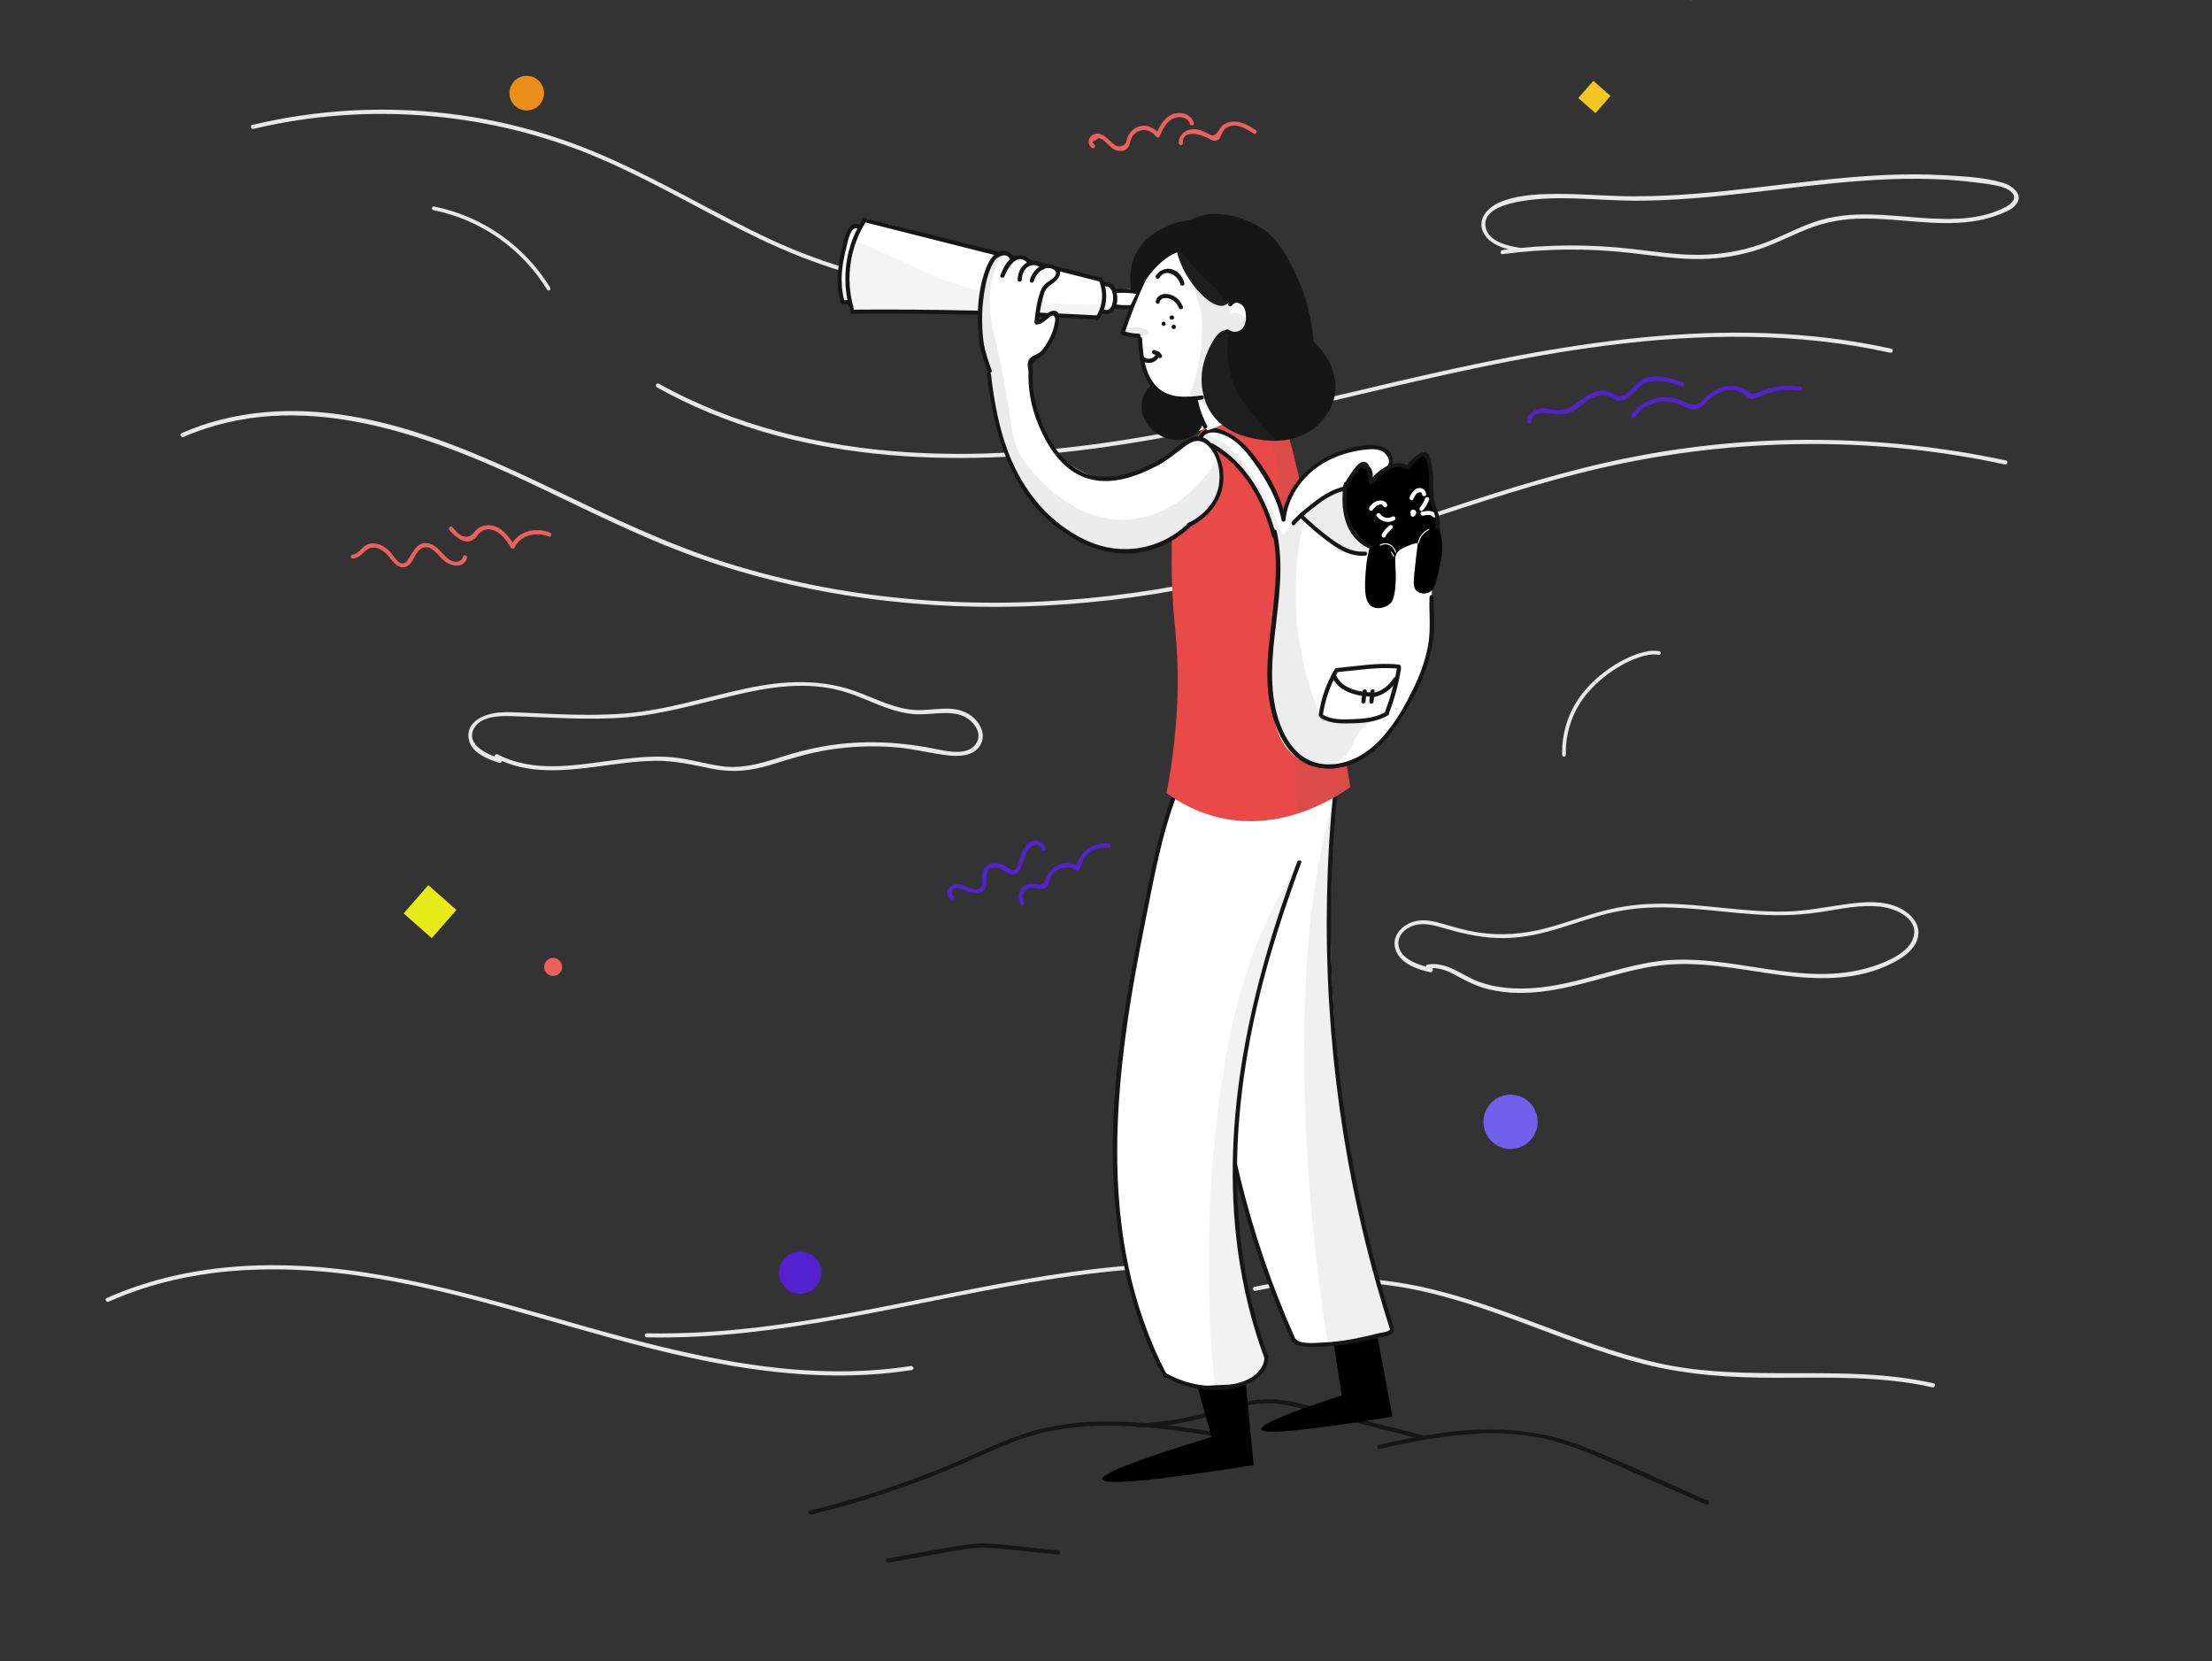 <svg width="582" height="437" viewBox="0 0 582 437" fill="none" xmlns="http://www.w3.org/2000/svg">
<rect x="0" y="0" width="582" height="437" fill="#333333" stroke="none"/>
<g id="not-found" clip-path="url(#clip0)">
<g id="background">
<g id="Group">
<g id="Group_2">
<path id="Vector" d="M28.628 342.426C53.909 331.137 82.609 332.593 109.126 338.202C137.171 344.138 164.162 354.48 192.461 359.287C208.139 361.945 224.144 362.892 239.931 360.416C240.622 360.307 240.331 359.25 239.64 359.36C210.321 363.912 181.003 356.628 152.958 348.69C126.113 341.079 98.941 332.63 70.714 332.848C56.091 332.958 41.505 335.507 28.083 341.479C27.428 341.77 27.974 342.717 28.628 342.426Z" fill="#E8E8E8"/>
</g>
</g>
<g id="Group_3">
<g id="Group_4">
<path id="Vector_2" d="M170.199 351.821C204.465 352.513 237.639 343.009 271.14 337.364C280.925 335.725 290.782 334.414 300.713 333.759C301.404 333.722 301.404 332.63 300.713 332.666C266.411 334.924 233.346 345.194 199.299 349.199C189.66 350.328 179.948 350.947 170.236 350.765C169.472 350.729 169.472 351.821 170.199 351.821Z" fill="#E8E8E8"/>
</g>
</g>
<g id="Group_5">
<g id="Group_6">
<path id="Vector_3" d="M330.358 339.585C342.544 336.963 355.166 336.526 367.497 338.42C378.846 340.168 389.722 343.919 400.453 347.925C411.038 351.858 421.55 356.046 432.536 358.85C443.885 361.727 455.415 362.455 467.128 362.455C480.951 362.455 494.882 361.909 508.45 364.968C509.141 365.114 509.432 364.057 508.741 363.912C484.77 358.522 459.926 363.985 435.955 358.522C413.584 353.424 393.141 341.953 370.516 337.837C357.13 335.398 343.38 335.689 330.104 338.529C329.376 338.675 329.667 339.731 330.358 339.585Z" fill="#E8E8E8"/>
</g>
</g>
<g id="Group_7">
<g id="Group_8">
<path id="Vector_4" d="M131.679 199.563C128.551 198.616 122.403 196.031 124.695 191.661C126.332 188.529 131.206 188.274 134.225 188.383C144.41 188.675 154.595 189.549 164.78 188.711C174.347 187.91 183.477 185.179 192.789 182.994C202.247 180.736 212.25 179.097 221.78 181.865C225.963 183.067 229.855 185.069 233.966 186.453C235.93 187.109 237.967 187.619 240.04 187.837C242.514 188.092 244.987 187.728 247.424 187.619C249.934 187.509 252.517 187.582 254.663 189.075C256.627 190.423 258.264 192.972 256.991 195.339C255.172 198.762 249.861 197.815 246.806 197.16C237.749 195.266 228.618 194.683 219.416 195.922C214.541 196.577 209.776 197.779 205.12 199.272C200.1 200.874 195.226 202.295 189.879 201.566C184.896 200.874 180.131 199.272 175.074 199.09C170.018 198.871 164.999 199.527 160.015 200.182C150.339 201.493 140.009 203.169 130.952 198.471C130.333 198.143 129.788 199.09 130.406 199.418C138.881 203.824 148.448 202.804 157.614 201.603C162.416 200.947 167.254 200.255 172.128 200.146C177.475 200.037 182.459 201.275 187.66 202.295C192.971 203.314 197.772 202.768 202.938 201.166C208.067 199.563 213.123 197.997 218.433 197.196C223.926 196.359 229.491 196.14 235.02 196.541C239.931 196.868 244.623 198.179 249.461 198.726C252.335 199.053 256.009 198.944 257.791 196.249C259.828 193.154 257.646 189.549 254.845 187.837C250.589 185.252 245.315 187.072 240.695 186.781C235.602 186.453 230.91 184.086 226.218 182.265C216.469 178.478 206.502 178.951 196.427 181.1C185.769 183.358 175.402 186.817 164.489 187.691C158.196 188.201 151.831 188.092 145.538 187.837C142.264 187.691 138.954 187.546 135.68 187.4C133.643 187.327 131.643 187.291 129.642 187.691C126.55 188.311 123.022 190.131 123.24 193.809C123.495 197.852 128.151 199.709 131.424 200.692C132.043 200.838 132.334 199.782 131.679 199.563Z" fill="#E8E8E8"/>
</g>
</g>
<g id="Group_9">
<g id="Group_10">
<path id="Vector_5" d="M400.127 65.222C396.998 64.785 391.87 63.656 390.96 60.087C389.651 55.135 396.707 53.569 400.127 52.95C410.13 51.238 420.388 52.804 430.463 52.804C450.433 52.768 470.112 48.98 489.973 47.56C499.903 46.832 509.906 46.723 519.8 47.997C522.056 48.288 524.42 48.507 526.602 49.163C527.512 49.417 528.53 49.854 529.222 50.51C530.895 52.149 529.258 53.642 527.73 54.443C523.802 56.519 519.327 57.356 514.926 57.538C506.123 57.939 497.357 56.118 488.554 56.446C484.444 56.592 480.406 57.283 476.514 58.704C471.967 60.379 467.748 62.746 463.165 64.312C457.854 66.133 452.252 67.043 446.614 67.043C440.903 67.043 435.265 66.169 429.627 65.514C418.205 64.203 406.747 64.239 395.362 65.769C394.67 65.878 394.67 66.97 395.362 66.861C406.492 65.368 417.769 65.259 428.936 66.533C434.465 67.152 439.994 68.026 445.595 68.136C450.761 68.245 455.962 67.589 460.946 66.169C466.038 64.712 470.694 62.2 475.605 60.233C480.37 58.34 485.281 57.502 490.373 57.502C499.758 57.429 509.179 59.541 518.564 58.303C520.855 58.012 523.074 57.502 525.257 56.701C526.93 56.082 529.185 55.317 530.385 53.897C532.641 51.165 529.367 48.762 526.93 48.07C522.128 46.65 516.709 46.395 511.725 46.103C506.305 45.776 500.885 45.812 495.466 46.067C473.531 47.123 451.852 51.712 429.845 51.639C423.589 51.639 417.332 51.056 411.076 51.02C405.765 50.983 399.69 51.093 394.707 53.168C391.579 54.479 388.523 57.538 390.269 61.144C391.906 64.53 396.526 65.696 399.872 66.169C400.527 66.388 400.818 65.332 400.127 65.222Z" fill="#E8E8E8"/>
</g>
</g>
<g id="Group_11">
<g id="Group_12">
<path id="Vector_6" d="M48.343 114.931C78.68 101.748 111.927 114.057 139.899 127.276C154.158 134.013 168.199 141.224 183.076 146.541C197.662 151.748 212.831 155.353 228.217 157.429C259.1 161.617 290.71 159.76 321.083 152.95C352.911 145.812 383.066 132.848 414.639 124.727C447.486 116.278 481.824 114.458 515.325 119.884C519.399 120.539 523.437 121.304 527.475 122.178C528.166 122.324 528.457 121.267 527.766 121.122C495.246 114.203 461.454 113.875 428.862 120.357C396.27 126.839 365.606 140.095 333.632 148.726C302.604 157.101 270.194 160.488 238.148 157.466C222.216 155.973 206.429 152.877 191.151 148.07C175.365 143.117 160.56 135.907 145.683 128.769C118.801 115.841 88.465 102.731 58.055 110.415C54.527 111.289 51.144 112.491 47.797 113.948C47.179 114.275 47.725 115.222 48.343 114.931Z" fill="#E8E8E8"/>
</g>
</g>
<g id="Group_13">
<g id="Group_14">
<path id="Vector_7" d="M172.819 101.894C208.358 121.741 250.662 123.234 290.092 117.699C334.724 111.435 377.72 96.686 422.424 90.932C447.305 87.728 472.695 87.327 497.321 92.79C498.012 92.935 498.303 91.879 497.612 91.734C454.071 82.12 409.402 90.605 366.771 100.546C324.758 110.343 282.272 121.777 238.731 118.973C215.996 117.517 193.371 112.091 173.365 100.947C172.783 100.583 172.237 101.53 172.819 101.894Z" fill="#E8E8E8"/>
</g>
</g>
<g id="Group_15">
<g id="Group_16">
<path id="Vector_8" d="M66.712 33.904C97.267 26.621 129.859 29.497 158.668 42.061C172.817 48.216 186.094 56.227 199.99 62.892C213.994 69.592 228.617 74.217 244.04 76.293C261.682 78.66 279.542 78.259 297.22 77.094C297.911 77.058 297.911 75.965 297.22 76.002C281.251 77.058 265.137 77.495 249.205 75.82C233.054 74.108 217.631 69.884 202.9 63.074C188.895 56.555 175.655 48.543 161.578 42.207C147.755 35.87 133.096 31.683 118 29.898C100.795 27.822 83.262 28.842 66.421 32.848C65.729 32.993 66.02 34.05 66.712 33.904Z" fill="#E8E8E8"/>
</g>
</g>
<g id="Group_17">
<g id="Group_18">
<path id="Vector_9" d="M376.628 254.625C373.427 253.97 368.189 252.331 367.934 248.362C367.788 245.922 369.825 244.137 371.972 243.482C374.554 242.644 377.282 243.409 379.792 244.137C384.375 245.485 388.995 246.577 393.797 246.759C398.271 246.941 402.708 246.286 407.037 245.121C411.693 243.882 416.24 242.207 420.86 240.896C425.734 239.512 430.717 238.784 435.81 238.711C445.522 238.566 455.125 240.314 464.801 240.714C469.638 240.896 474.404 240.641 479.169 239.913C484.334 239.112 489.608 237.91 494.883 238.529C498.666 238.966 504.74 241.515 503.504 246.395C502.412 250.656 496.374 253.059 492.664 254.261C474.04 260.306 454.834 250.255 435.955 252.914C425.079 254.443 414.821 259.032 403.836 259.906C398.816 260.306 393.651 259.979 388.886 258.194C384.521 256.519 380.592 252.877 375.609 253.751C374.918 253.861 375.209 254.917 375.9 254.807C378.883 254.298 381.502 255.718 384.012 257.102C386.049 258.194 388.086 259.214 390.305 259.869C394.851 261.253 399.726 261.435 404.454 260.998C414.858 260.015 424.643 255.9 434.937 254.225C446.286 252.404 457.453 255.026 468.656 256.519C477.786 257.721 487.571 258.012 496.156 254.188C499.43 252.732 503.795 250.401 504.631 246.541C505.395 243.081 502.74 240.314 499.866 238.893C495.61 236.818 490.481 237.218 485.971 237.837C480.478 238.566 475.131 239.731 469.566 239.804C458.726 239.986 448.032 237.764 437.228 237.728C432.063 237.728 426.934 238.311 421.914 239.622C416.931 240.933 412.093 242.754 407.146 244.101C401.035 245.74 394.888 246.25 388.631 245.266C385.503 244.756 382.557 243.882 379.538 243.008C377.282 242.353 374.845 241.807 372.481 242.317C368.952 243.081 365.751 246.432 367.316 250.183C368.734 253.606 373.063 255.099 376.409 255.791C376.991 255.827 377.282 254.771 376.628 254.625Z" fill="#E8E8E8"/>
</g>
</g>
<g id="Group_19">
<g id="Group_20">
<path id="Vector_10" d="M213.413 398.435C227.017 395.157 240.33 390.678 253.171 385.106C259.827 382.193 266.338 378.879 273.431 377.131C280.234 375.419 287.29 374.91 294.311 375.092C302.422 375.274 310.461 376.366 318.464 377.641C319.155 377.75 319.446 376.694 318.755 376.585C305.114 374.436 291.073 372.688 277.36 375.165C270.303 376.439 263.828 379.134 257.354 382.084C250.552 385.179 243.677 387.983 236.62 390.459C228.908 393.154 221.088 395.485 213.122 397.379C212.431 397.524 212.722 398.58 213.413 398.435Z" fill="#161616"/>
</g>
</g>
<g id="Group_21">
<g id="Group_22">
<path id="Vector_11" d="M299.367 375.492C305.478 375.347 311.517 374.473 317.409 372.761C323.411 371.049 329.34 368.646 335.706 369.265C338.943 369.556 342.108 370.467 345.236 371.268C348.51 372.106 351.747 372.943 355.021 373.781C361.314 375.383 367.571 376.985 373.863 378.588C374.555 378.77 374.846 377.714 374.154 377.532C367.643 375.856 361.132 374.218 354.621 372.543C348.656 371.013 342.545 368.974 336.434 368.245C330.432 367.553 324.757 369.411 319.083 371.159C312.644 373.125 306.097 374.254 299.404 374.436C298.676 374.4 298.676 375.492 299.367 375.492Z" fill="#161616"/>
</g>
</g>
<g id="Group_23">
<g id="Group_24">
<path id="Vector_12" d="M363.059 381.137C377.355 377.969 392.378 375.237 406.891 378.588C414.094 380.263 420.859 383.468 427.589 386.417C434.646 389.549 441.739 392.645 448.795 395.776C449.45 396.068 449.996 395.121 449.341 394.829C438.283 389.95 427.334 384.669 416.058 380.336C405.145 376.148 393.796 375.31 382.229 376.621C375.682 377.386 369.17 378.661 362.732 380.117C362.077 380.226 362.368 381.283 363.059 381.137Z" fill="#161616"/>
</g>
</g>
<g id="Group_25">
<g id="Group_26">
<path id="Vector_13" d="M233.819 411.071C237.566 410.416 241.349 409.76 245.095 409.105C248.842 408.449 252.625 407.612 256.408 407.211C259.9 406.847 263.465 407.466 266.92 407.794C270.74 408.194 274.595 408.559 278.415 408.959C279.106 409.032 279.106 407.939 278.415 407.867C274.595 407.466 270.74 407.102 266.92 406.701C263.21 406.337 259.463 405.718 255.717 406.192C248.296 407.102 240.912 408.741 233.528 410.015C232.837 410.161 233.128 411.217 233.819 411.071Z" fill="#161616"/>
</g>
</g>
</g>
<g id="details">
<path id="Vector_14" d="M145.536 256.738C146.842 256.738 147.901 255.678 147.901 254.37C147.901 253.063 146.842 252.003 145.536 252.003C144.23 252.003 143.172 253.063 143.172 254.37C143.172 255.678 144.23 256.738 145.536 256.738Z" fill="#EC615B"/>
<path id="Vector_15" d="M397.434 302.258C401.372 302.258 404.564 299.063 404.564 295.121C404.564 291.179 401.372 287.983 397.434 287.983C393.497 287.983 390.305 291.179 390.305 295.121C390.305 299.063 393.497 302.258 397.434 302.258Z" fill="#725feb"/>
<path id="Vector_16" d="M138.59 29.061C141.101 29.061 143.137 27.023 143.137 24.508C143.137 21.994 141.101 19.956 138.59 19.956C136.079 19.956 134.043 21.994 134.043 24.508C134.043 27.023 136.079 29.061 138.59 29.061Z" fill="#EB8E19"/>
<path id="Vector_17" d="M210.538 340.35C213.612 340.35 216.103 337.856 216.103 334.778C216.103 331.701 213.612 329.207 210.538 329.207C207.464 329.207 204.973 331.701 204.973 334.778C204.973 337.856 207.464 340.35 210.538 340.35Z" fill="#5222D0"/>
<g id="Group_27">
<g id="Group_28">
<path id="Vector_18" d="M250.696 235.543C249.932 235.215 250.805 233.868 251.205 233.686C251.678 233.467 252.624 233.759 253.133 233.904C253.934 234.159 254.625 234.596 255.425 234.815C256.298 235.07 257.353 235.142 258.189 234.742C261.099 233.249 257.644 228.223 261.9 228.223C264.228 228.223 266.192 231.683 268.12 229.097C268.811 228.187 269.102 227.022 269.466 225.929C269.757 224.982 270.011 223.999 270.666 223.234C271.43 222.36 273.758 221.486 274.013 223.38C274.085 224.072 275.213 224.072 275.104 223.38C274.922 222.069 273.976 221.195 272.63 221.122C271.03 221.013 269.866 222.214 269.211 223.526C268.738 224.436 268.52 225.456 268.193 226.439C267.974 227.131 267.683 228.333 267.065 228.77C266.41 229.207 265.901 228.733 265.355 228.405C263.937 227.459 262.227 226.73 260.517 227.349C258.953 227.932 258.335 229.279 258.408 230.882C258.408 231.355 258.553 231.938 258.517 232.411C258.262 234.086 257.135 234.159 255.971 233.904C254.807 233.649 253.824 232.921 252.624 232.703C251.351 232.448 250.078 232.775 249.496 234.05C249.023 235.143 249.314 236.235 250.405 236.672C251.06 236.854 251.351 235.798 250.696 235.543Z" fill="#5222D0"/>
</g>
</g>
<g id="Group_29">
<g id="Group_30">
<path id="Vector_19" d="M269.466 237.291C268.92 236.453 268.92 235.397 269.502 234.56C270.339 233.358 271.503 233.54 272.776 233.722C273.722 233.868 274.886 234.05 275.577 233.212C276.05 232.666 275.977 232.011 276.159 231.392C276.414 230.481 276.996 229.68 277.759 229.134C279.36 227.968 281.615 227.786 283.216 229.024C283.616 229.316 284.089 229.134 284.161 228.624C284.598 225.091 288.09 222.469 291.582 223.088C292.273 223.198 292.564 222.142 291.873 222.032C287.617 221.304 283.579 224.363 283.07 228.624C283.398 228.478 283.688 228.369 284.016 228.223C282.524 227.058 280.633 226.767 278.851 227.386C276.814 228.078 275.868 229.425 275.104 231.319C274.74 232.265 274.304 232.848 273.249 232.702C272.667 232.63 272.121 232.484 271.539 232.448C270.703 232.411 269.975 232.63 269.32 233.176C267.938 234.341 267.574 236.344 268.557 237.874C268.92 238.456 269.866 237.91 269.466 237.291Z" fill="#5222D0"/>
</g>
</g>
<g id="Group_31">
<g id="Group_32">
<path id="Vector_20" d="M287.872 37.983C287.253 37.4 287.435 37.036 288.381 36.854C288.781 36.307 289.218 36.198 289.691 36.562C290.345 36.708 290.782 37.291 291.255 37.728C291.837 38.237 292.346 38.82 293.001 39.221C293.91 39.731 295.038 39.949 295.983 39.476C297.147 38.893 297.184 37.728 297.584 36.635C298.675 33.722 302.385 33.431 304.131 35.907C304.35 36.198 304.895 36.307 305.077 35.907C305.768 34.268 306.641 32.411 308.205 31.428C309.77 30.444 312.389 30.554 313.08 32.593C313.298 33.248 314.353 32.957 314.135 32.302C313.443 30.335 311.443 29.461 309.442 29.789C306.678 30.262 305.15 33.03 304.131 35.361C304.459 35.361 304.75 35.361 305.077 35.361C303.804 33.54 301.622 32.556 299.439 33.358C298.53 33.685 297.693 34.341 297.147 35.178C296.856 35.615 296.675 36.089 296.493 36.599C296.384 36.926 296.384 37.327 296.202 37.618C295.729 38.42 294.419 38.747 293.583 38.274C291.8 37.291 290.054 34.159 287.581 35.433C286.199 36.125 286.017 38.092 287.326 38.929C287.945 39.294 288.49 38.347 287.872 37.983Z" fill="#EC615B"/>
</g>
</g>
<g id="Group_33">
<g id="Group_34">
<path id="Vector_21" d="M311.226 37.691C310.972 34.05 315.628 35.251 317.483 36.162C318.429 36.635 319.593 37.509 320.611 36.708C320.938 36.453 321.084 36.089 321.229 35.725C321.775 34.523 322.139 33.649 323.594 33.212C325.849 32.556 328.032 33.977 329.85 35.142C330.432 35.506 330.978 34.559 330.396 34.195C328.468 32.993 326.286 31.646 323.921 32.047C323.157 32.156 322.393 32.447 321.775 32.921C320.829 33.613 320.647 34.814 319.702 35.397C318.792 35.943 318.429 35.397 317.519 34.96C317.046 34.742 316.573 34.523 316.064 34.341C315.118 34.013 314.1 33.867 313.118 34.086C311.408 34.487 310.026 35.87 310.135 37.691C310.171 38.383 311.263 38.383 311.226 37.691Z" fill="#EC615B"/>
</g>
</g>
<g id="Group_35">
<g id="Group_36">
<path id="Vector_22" d="M92.83 146.941C94.285 146.868 95.049 145.885 96.067 144.975C98.468 142.826 101.232 144.866 102.76 146.978C104.215 148.981 106.325 150.401 108.18 147.997C109.053 146.868 109.489 145.193 110.69 144.392C113.127 142.753 115.2 145.994 116.728 147.415C118.474 149.017 122.075 149.745 122.875 146.759C123.057 146.067 122.002 145.776 121.821 146.468C121.42 148.034 119.529 147.997 118.401 147.342C117.528 146.832 116.91 146.031 116.219 145.339C115.2 144.246 114.073 143.19 112.545 142.899C110.035 142.462 108.907 144.72 107.78 146.541C107.489 147.051 107.125 147.742 106.579 148.034C105.27 148.726 104.324 147.342 103.633 146.431C102.76 145.193 101.778 144.137 100.359 143.482C99.195 142.935 97.813 142.753 96.613 143.263C95.23 143.846 94.357 145.812 92.793 145.885C92.138 145.885 92.138 146.978 92.83 146.941Z" fill="#EC615B"/>
</g>
</g>
<g id="Group_37">
<g id="Group_38">
<path id="Vector_23" d="M118.256 139.439C119.783 141.26 122.512 143.7 124.912 141.697C125.494 141.187 125.822 140.459 126.44 139.949C127.349 139.257 128.55 139.112 129.605 139.439C131.896 140.059 133.242 142.244 134.443 144.101C134.661 144.429 135.206 144.501 135.388 144.101C136.952 140.678 141.136 139.84 144.409 141.151C145.064 141.406 145.355 140.35 144.7 140.095C141.026 138.602 136.189 139.694 134.443 143.518C134.77 143.518 135.061 143.518 135.388 143.518C133.751 140.969 131.678 138.056 128.259 138.165C127.058 138.201 125.967 138.711 125.167 139.585C124.221 140.678 123.421 141.552 121.857 141.078C120.656 140.714 119.783 139.585 118.983 138.638C118.583 138.128 117.819 138.893 118.256 139.439Z" fill="#EC615B"/>
</g>
</g>
<g id="Group_39">
<g id="Group_40">
<path id="Vector_24" d="M402.889 110.962C402.925 107.757 407.327 108.704 409.218 108.922C410.855 109.104 412.347 108.886 413.802 108.085C415.402 107.247 416.712 105.936 418.276 105.026C419.294 104.407 420.531 103.86 421.731 103.86C423.004 103.897 423.805 104.661 424.932 105.135C427.551 106.191 429.225 103.751 430.861 102.149C434.099 98.981 438.718 100.291 442.501 101.602C443.156 101.821 443.447 100.765 442.792 100.546C439.41 99.381 435.117 98.106 431.771 100.037C430.17 100.947 429.225 102.622 427.77 103.678C425.696 105.171 423.95 102.804 421.768 102.768C417.075 102.695 414.602 108.121 409.873 107.866C407.836 107.757 405.872 106.992 403.908 107.903C402.634 108.485 401.834 109.505 401.798 110.925C401.761 111.653 402.853 111.653 402.889 110.962Z" fill="#5222D0"/>
</g>
</g>
<g id="Group_41">
<g id="Group_42">
<path id="Vector_25" d="M430.098 109.723C432.426 106.409 436.791 104.807 440.72 105.936C442.429 106.446 444.03 107.83 445.921 107.72C447.485 107.611 448.322 106.337 449.377 105.353C451.086 103.787 453.305 102.513 455.706 102.586C457.161 102.622 458.289 103.168 459.416 104.115C459.78 104.443 460.071 104.734 460.58 104.88C461.308 105.062 461.963 104.734 462.617 104.443C463.745 103.933 464.909 103.496 466.109 103.168C468.583 102.549 471.093 102.44 473.603 102.768C474.294 102.841 474.294 101.748 473.603 101.675C471.202 101.348 468.801 101.42 466.437 101.967C465.382 102.222 464.327 102.549 463.308 102.95C462.508 103.278 462.108 103.496 461.199 103.496C460.217 103.496 460.289 103.35 459.635 102.841C456.543 100.474 452.396 101.566 449.595 103.787C448.831 104.37 448.213 105.171 447.485 105.754C445.739 107.138 444.357 106.264 442.575 105.463C441.047 104.771 439.446 104.443 437.773 104.516C434.318 104.661 431.189 106.373 429.225 109.177C428.752 109.76 429.698 110.306 430.098 109.723Z" fill="#5222D0"/>
</g>
</g>
</g>
<g id="girl">
<g id="leg right">
<path id="Vector_26" d="M350.982 353.97C351.674 358.34 352.365 362.746 353.019 367.116C338.651 371.778 331.595 374.728 331.886 375.966C332.249 377.495 343.744 376.366 366.369 372.688C365.06 365.769 363.787 358.85 362.477 351.931C358.621 352.586 354.802 353.278 350.982 353.97Z" fill="black"/>
<path id="Vector_27" d="M320.064 207.648C319.809 212.601 319.445 219.665 319.118 228.223C318.791 237.291 318.609 242.025 318.645 247.852C318.645 250.365 318.754 260.598 320.064 273.78C321.155 284.888 322.865 301.494 328.939 321.923C331.34 330.008 335.05 340.86 340.834 353.242C343.489 353.642 346.618 353.861 350.182 353.715C356.875 353.387 362.295 351.749 366.042 350.219C364.951 346.65 363.423 341.588 361.822 335.507C359.676 327.277 353.492 302.477 351.092 269.156C349.891 252.404 349.455 231.501 351.565 207.466C341.089 207.502 330.576 207.575 320.064 207.648Z" fill="white"/>
<path id="Vector_28" opacity="0.09" d="M350.655 210.452C349.964 213.074 349.054 216.861 348.072 221.45C345.526 233.576 342.907 250.874 343.162 280.117C343.307 298.107 344.58 322.979 349.236 353.023C351.055 352.841 352.91 352.623 354.838 352.331C358.876 351.712 362.622 350.911 366.042 350.001C364.514 345.048 362.404 337.692 360.222 328.733C352.474 296.796 350.291 269.702 349.709 251.821C349.382 241.188 349.382 227.094 350.655 210.452Z" fill="#606060"/>
<g id="Group_43">
<g id="Group_44">
<path id="Vector_29" d="M350.763 208.595C347.126 245.448 349.381 282.848 357.42 319.01C359.712 329.279 362.44 339.403 365.641 349.418C365.859 350.073 366.914 349.782 366.696 349.127C355.492 313.912 349.89 276.985 350.181 240.022C350.254 229.534 350.836 219.01 351.855 208.558C351.927 207.903 350.836 207.903 350.763 208.595Z" fill="#161616"/>
</g>
</g>
<g id="Group_45">
<g id="Group_46">
<path id="Vector_30" d="M318.572 241.26C317.227 271.122 321.41 301.166 330.795 329.534C333.414 337.473 336.469 345.266 339.925 352.878C340.216 353.533 341.161 352.95 340.87 352.331C328.685 325.201 321.519 295.885 319.809 266.206C319.336 257.903 319.3 249.6 319.664 241.26C319.7 240.532 318.609 240.568 318.572 241.26Z" fill="#161616"/>
</g>
</g>
<g id="Group_47">
<g id="Group_48">
<path id="Vector_31" d="M340.361 353.205C341.598 354.589 344.435 354.261 346.109 354.298C348.655 354.334 351.237 354.079 353.747 353.715C356.475 353.315 359.204 352.732 361.895 352.076C363.241 351.749 366.042 351.676 366.733 350.183C367.024 349.564 366.078 348.981 365.787 349.636C365.46 350.401 363.641 350.547 362.95 350.693C361.932 350.947 360.95 351.166 359.931 351.421C358.003 351.858 356.112 352.258 354.184 352.55C352.183 352.878 350.183 353.096 348.182 353.169C346.654 353.242 342.289 353.715 341.162 352.441C340.652 351.894 339.888 352.695 340.361 353.205Z" fill="#161616"/>
</g>
</g>
</g>
<g id="leg left">
<path id="Vector_32" d="M309.333 207.429C308.278 209.724 306.859 214.094 305.841 217.954C304.568 222.87 304.24 225.82 303.513 230.117C302.167 238.056 301.257 239.403 299.293 248.107C297.22 257.429 296.274 264.604 295.547 270.321C294.965 274.764 293.91 283.832 293.437 295.558C293.219 300.62 293.109 303.606 293.219 307.721C293.51 320.649 295.583 330.663 296.492 334.596C298.929 345.412 302.494 354.662 306.059 362.164C307.696 363.001 310.169 364.057 313.298 364.749C317.153 365.587 322.1 366.679 326.829 364.276C328.139 363.62 331.121 361.8 333.377 357.502C331.631 352.732 329.484 345.958 327.775 337.655C323.555 317.044 325.083 300.729 326.138 290.459C328.102 271.049 332.613 256.483 340.361 231.355C342.98 222.906 345.308 216.06 346.908 211.508C347.454 207.903 348.727 197.087 342.943 192.571C334.468 185.871 314.716 195.812 309.333 207.429Z" fill="white"/>
<path id="Vector_33" opacity="0.08" d="M341.78 226.803C339.415 230.554 336.141 236.126 332.904 243.154C328.903 251.821 323.01 267.043 319.845 297.379C318.099 313.948 316.935 337.146 319.627 365.15C320.755 365.259 325.556 365.66 329.667 362.346C331.776 360.634 332.868 358.668 333.413 357.43C331.631 352.513 329.339 345.303 327.593 336.381C322.428 310.379 325.665 289.476 328.066 274.909C330.03 262.746 333.85 245.958 341.78 226.803Z" fill="#606060"/>
<path id="Vector_34" d="M315.044 364.677C316.281 369.119 317.517 373.599 318.754 378.041C299.257 383.977 289.691 387.692 290.018 389.148C290.382 390.824 303.659 389.586 329.849 385.434C329.157 378.296 328.466 371.195 327.812 364.057C323.519 364.24 319.263 364.458 315.044 364.677Z" fill="black"/>
<g id="Group_49">
<g id="Group_50">
<path id="Vector_35" d="M308.932 207.866C305.076 217.626 303.112 227.968 301.038 238.238C298.856 248.981 296.746 259.724 295.218 270.576C292.381 290.678 291.508 311.253 295.4 331.282C297.474 342.062 300.966 352.55 306.095 362.237C306.422 362.856 307.368 362.309 307.04 361.69C287.58 324.655 293.472 281.319 301.402 242.025C303.694 230.627 305.731 219.01 310.023 208.158C310.241 207.502 309.186 207.211 308.932 207.866Z" fill="#161616"/>
</g>
</g>
<g id="Group_51">
<g id="Group_52">
<path id="Vector_36" d="M341.306 226.73C329.12 259.25 320.972 294.21 325.701 329.061C327.01 338.675 329.302 348.107 332.649 357.211C332.903 357.867 333.958 357.575 333.703 356.92C321.591 324.181 324.064 288.274 333.158 255.099C335.777 245.594 338.905 236.235 342.361 226.985C342.615 226.33 341.56 226.075 341.306 226.73Z" fill="#161616"/>
</g>
</g>
<g id="Group_53">
<g id="Group_54">
<path id="Vector_37" d="M306.205 362.2C311.333 365.041 317.226 366.242 323.046 365.478C327.811 364.822 333.34 362.637 333.813 357.138C333.886 356.446 332.795 356.446 332.722 357.138C332.213 362.856 325.301 364.385 320.609 364.604C315.771 364.822 311.006 363.62 306.787 361.253C306.132 360.926 305.586 361.872 306.205 362.2Z" fill="#161616"/>
</g>
</g>
</g>
<g id="torso">
<path id="Vector_38" d="M316.828 112.528C315.845 113.693 314.463 115.477 313.154 117.844C308.68 125.71 308.389 133.431 308.316 140.204C308.243 150.073 308.17 155.026 309.225 165.769C310.207 175.82 310.462 190.241 306.934 208.631C310.098 210.962 314.718 213.657 320.756 215.077C338.143 219.155 352.548 208.995 355.276 207.029C351.82 186.745 349.929 170.503 348.838 159.104C348.146 151.894 345.6 141.406 340.544 120.394C339.016 113.984 337.452 107.866 332.723 106.118C326.176 103.642 318.137 111.253 316.828 112.528Z" fill="#E94A47"/>
<path id="Vector_39" opacity="0.1" d="M332.541 106.628C333.123 108.995 333.96 112.564 334.796 116.97C335.888 122.651 337.343 131.246 338.361 144.028C339.416 157.211 340.616 181.938 340.98 213.912C343.454 213.183 346.436 212.091 349.601 210.343C351.711 209.177 353.529 207.939 355.057 206.774C354.803 203.97 354.33 199.709 353.566 194.574C352.584 188.128 351.602 183.649 351.129 181.428C349.965 175.674 348.655 167.08 348.51 155.135C347.018 148.798 345.891 143.7 345.127 140.313C343.017 130.699 342.399 127.167 340.798 121.34C339.198 115.477 337.524 110.816 336.47 108.012C335.16 107.502 333.851 107.065 332.541 106.628Z" fill="#606060"/>
</g>
<g id="backpack">
<path id="Vector_40" d="M316.79 116.024C317.117 116.679 317.663 116.898 318.863 117.48C319.882 117.99 320.864 118.609 321.883 119.046C325.011 120.394 328.685 126.366 329.267 127.313C331.486 130.918 334.068 135.142 335.56 141.26C335.96 142.863 336.869 147.014 335.814 161.035C334.687 175.419 333.232 177.422 334.359 184.596C335.196 189.804 336.251 196.031 341.38 199.418C346.145 202.55 351.637 201.457 352.765 201.239C359.676 199.891 363.605 194.538 367.424 189.33C373.244 181.428 375.463 173.525 376.409 168.937C376.845 166.788 376.773 160.488 376.663 147.925C376.518 134.96 376.3 130.481 372.917 126.694C370.625 124.144 367.824 122.943 365.896 122.324C366.042 121.522 366.078 120.321 365.423 119.301C364.187 117.407 361.24 117.444 359.349 117.48C351.237 117.699 345.199 123.161 344.908 123.416C339.852 128.114 338.36 133.868 337.888 136.271C336.869 131.756 335.196 128.296 333.886 126.075C332.759 124.144 331.085 122.178 327.703 118.172C325.047 115.04 323.774 113.839 321.773 113.183C321.337 113.037 318.027 112.054 316.936 113.547C316.426 114.239 316.426 115.295 316.79 116.024Z" fill="white"/>
<path id="Vector_41" opacity="0.11" d="M316.536 114.676C316.754 114.276 319.191 115.186 319.446 115.295C323.047 116.679 326.248 119.556 330.359 126.22C332.468 129.643 335.124 134.487 337.379 140.787C338.979 139.148 340.325 137.801 341.38 136.781C341.38 136.781 345.272 133.03 351.565 129.388C352.184 129.024 352.947 128.587 353.493 128.915C354.621 129.534 353.42 132.557 353.748 135.361C354.002 137.473 355.239 140.386 359.931 143.627C360.041 144.246 360.077 145.12 359.568 145.703C358.549 146.832 355.93 145.922 354.584 145.448C352.402 144.683 348.182 142.681 343.199 136.817C342.726 138.711 342.108 141.406 341.635 144.72C341.198 147.597 339.998 157.174 341.999 169.483C342.799 174.363 344.29 180.882 347.346 188.311C348.692 188.893 350.401 189.44 352.438 189.767C356.694 190.423 360.222 189.585 362.259 188.93C361.059 189.512 359.422 190.496 358.004 192.207C356.294 194.283 356.258 195.849 354.839 197.779C353.893 199.09 352.184 200.729 349.019 201.894C348.037 201.785 346.545 201.53 344.909 200.802C339.925 198.58 337.67 193.882 336.651 191.697C335.306 188.748 333.232 182.775 335.196 162.564C336.324 151.02 337.561 147.415 335.669 140.823C334.214 135.761 331.704 131.573 330.831 130.153C329.267 127.604 326.466 123.052 321.374 118.864C318.973 116.825 316.318 115.15 316.536 114.676Z" fill="#606060"/>
<path id="Vector_42" d="M357.094 122.833C356.439 123.707 355.602 124.982 354.948 126.657C354.584 127.64 353.711 129.935 353.929 132.848C354.329 138.638 358.476 142.171 359.24 142.79C359.749 143.19 360.186 143.518 360.477 143.7C360.04 145.193 359.531 147.415 359.349 150.146C359.058 154.006 358.767 158.34 361.022 159.614C362.477 160.415 364.66 159.869 365.86 158.704C366.151 158.413 366.988 157.502 367.206 153.387C367.461 148.507 366.442 146.468 367.897 145.048C368.515 144.392 369.57 143.992 370.48 143.591C371.498 143.154 372.408 142.935 373.062 142.79C372.662 145.776 372.371 148.434 372.153 150.583C371.898 153.241 371.789 154.589 372.699 155.426C373.535 156.191 374.917 156.337 375.972 155.863C377.355 155.244 377.791 153.533 378.555 150.11C379.173 147.415 379.683 145.157 379.355 142.098C379.173 140.532 378.846 139.257 378.555 138.383C378.482 137.764 378.3 136.854 378.009 135.798C377.391 133.686 376.809 133.067 376.445 131.719C375.9 129.789 376.518 128.842 376.663 126.657C376.809 124.946 376.663 122.506 375.427 119.447C374.954 119.483 373.972 119.556 372.953 120.248C371.716 121.049 371.207 122.214 371.025 122.615C370.08 122.396 368.37 122.178 366.406 122.724C363.023 123.635 361.24 126.147 360.768 126.912C361.713 124.836 360.913 122.797 359.64 122.287C358.549 121.814 357.239 122.761 357.094 122.833Z" fill="black"/>
<g id="Group_55">
<g id="Group_56">
<path id="Vector_43" d="M361.205 134.123C361.569 133.431 363.388 131.901 364.006 133.176C364.297 133.795 365.243 133.249 364.952 132.63C364.552 131.792 363.569 131.537 362.696 131.719C361.642 131.901 360.769 132.63 360.259 133.576C359.932 134.195 360.878 134.742 361.205 134.123Z" fill="white"/>
</g>
</g>
<g id="Group_57">
<g id="Group_58">
<path id="Vector_44" d="M371.862 131.319C372.08 130.845 372.299 130.299 372.662 129.935C373.026 129.571 374.117 129.17 374.154 130.008C374.19 130.699 375.281 130.699 375.245 130.008C375.172 128.951 374.263 128.26 373.208 128.405C372.008 128.624 371.389 129.716 370.916 130.736C370.625 131.391 371.571 131.974 371.862 131.319Z" fill="white"/>
</g>
</g>
<g id="Group_59">
<g id="Group_60">
<path id="Vector_45" d="M372.154 134.778C372.154 134.815 372.154 134.851 372.154 134.887C372.081 134.96 372.008 135.033 371.972 135.069C371.79 135.179 371.499 135.069 371.535 134.851C371.535 134.851 371.535 134.742 371.572 134.778L371.462 134.887C371.717 134.887 371.972 134.887 372.226 134.887C372.19 134.851 372.19 134.851 372.154 134.815C372.19 134.851 372.19 134.851 372.19 134.851C372.154 134.815 372.19 134.815 372.19 134.887C372.226 135.106 372.117 135.252 371.826 135.361C371.717 135.324 371.644 135.324 371.535 135.288C371.39 135.215 371.426 134.997 371.462 134.887C371.499 134.851 371.462 134.851 371.426 134.924C371.462 134.887 371.462 134.887 371.426 134.924C371.171 135.106 371.062 135.397 371.244 135.689C371.39 135.907 371.753 136.053 372.008 135.871C372.263 135.689 372.517 135.434 372.554 135.069C372.554 134.669 372.263 134.305 371.863 134.305C371.462 134.305 371.171 134.56 371.135 134.96C371.099 135.252 371.281 135.506 371.462 135.689C371.681 135.907 372.008 135.871 372.226 135.689C372.699 135.324 372.808 134.56 372.263 134.195C372.008 134.05 371.681 134.013 371.426 134.159C371.099 134.341 371.062 134.778 371.135 135.106C371.171 135.397 371.535 135.543 371.79 135.47C372.081 135.361 372.19 135.069 372.154 134.778Z" fill="white"/>
</g>
</g>
<g id="Group_61">
<g id="Group_62">
<path id="Vector_46" d="M366.332 135.907C365.277 136.526 363.859 136.235 363.167 135.215C362.767 134.632 361.822 135.179 362.222 135.761C363.277 137.254 365.277 137.764 366.914 136.854C367.496 136.49 366.95 135.543 366.332 135.907Z" fill="white"/>
</g>
</g>
<g id="Group_63">
<g id="Group_64">
<path id="Vector_47" d="M365.534 138.274C364.734 138.893 364.043 139.694 363.57 140.605C363.242 141.224 364.188 141.77 364.516 141.151C364.952 140.313 365.57 139.622 366.334 139.039C366.553 138.857 366.516 138.456 366.334 138.274C366.08 138.056 365.752 138.092 365.534 138.274Z" fill="white"/>
</g>
</g>
<g id="Group_65">
<g id="Group_66">
<path id="Vector_48" d="M374.371 134.268C375.098 133.431 375.644 132.484 376.008 131.428C376.226 130.772 375.171 130.481 374.953 131.136C374.662 132.01 374.189 132.812 373.607 133.504C373.17 134.05 373.934 134.815 374.371 134.268Z" fill="white"/>
</g>
</g>
<g id="Group_67">
<g id="Group_68">
<path id="Vector_49" d="M374.444 135.652C375.317 135.47 376.336 135.252 377.027 135.98C377.5 136.49 378.264 135.725 377.791 135.215C376.809 134.159 375.39 134.341 374.117 134.632C373.462 134.742 373.753 135.798 374.444 135.652Z" fill="white"/>
</g>
</g>
<g id="Group_69">
<g id="Group_70">
<path id="Vector_50" d="M316.354 115.186C318.027 112.564 321.992 114.13 323.993 115.441C326.393 116.97 328.212 119.265 329.849 121.559C333.159 126.184 336.105 131.209 337.197 136.854C337.342 137.546 338.397 137.254 338.252 136.563C336.978 129.825 333.05 123.343 328.612 118.172C326.03 115.186 318.718 109.541 315.408 114.676C315.044 115.222 315.99 115.805 316.354 115.186Z" fill="#161616"/>
</g>
</g>
<g id="Group_71">
<g id="Group_72">
<path id="Vector_51" d="M318.608 117.662C327.338 122.579 332.249 131.792 334.722 141.187C334.904 141.879 335.959 141.588 335.777 140.896C333.231 131.246 328.102 121.741 319.154 116.715C318.535 116.351 317.99 117.298 318.608 117.662Z" fill="#161616"/>
</g>
</g>
<g id="Group_73">
<g id="Group_74">
<path id="Vector_52" d="M338.251 136.38C339.16 129.935 343.271 124.545 348.909 121.45C351.819 119.847 355.056 118.864 358.366 118.391C359.931 118.172 361.749 117.954 363.277 118.536C364.95 119.155 366.551 121.814 364.441 123.016C363.823 123.343 364.368 124.29 364.987 123.962C367.315 122.651 366.733 119.301 364.696 118.026C361.531 116.024 356.293 117.444 353.056 118.536C345.053 121.122 338.433 127.604 337.232 136.162C337.087 136.781 338.142 137.072 338.251 136.38Z" fill="#161616"/>
</g>
</g>
<g id="Group_75">
<g id="Group_76">
<path id="Vector_53" d="M340.688 138.019C342.47 135.943 344.726 134.195 346.908 132.557C349.018 130.954 351.273 129.643 353.892 129.061C354.583 128.915 354.292 127.859 353.601 128.005C350.909 128.624 348.545 129.971 346.363 131.61C344.107 133.321 341.779 135.106 339.924 137.254C339.451 137.764 340.215 138.565 340.688 138.019Z" fill="#161616"/>
</g>
</g>
<g id="Group_77">
<g id="Group_78">
<path id="Vector_54" d="M354.038 129.17C354.802 127.422 355.784 125.747 356.984 124.254C357.202 123.999 357.457 123.562 357.748 123.38C358.003 122.906 358.33 122.87 358.803 123.307C359.385 123.307 359.64 123.525 359.64 124.035C360.04 124.8 360.076 126.111 360.222 126.985C360.367 127.677 361.422 127.385 361.276 126.694C360.985 125.31 360.622 120.357 358.003 121.704C356.984 122.214 356.22 123.489 355.566 124.363C354.583 125.71 353.783 127.131 353.092 128.624C352.801 129.243 353.747 129.825 354.038 129.17Z" fill="#161616"/>
</g>
</g>
<g id="Group_79">
<g id="Group_80">
<path id="Vector_55" d="M361.059 127.313C362.914 124.909 366.697 121.595 369.935 123.38C370.553 123.707 371.099 122.761 370.48 122.433C366.734 120.43 362.514 123.707 360.259 126.548C359.859 127.094 360.623 127.859 361.059 127.313Z" fill="#161616"/>
</g>
</g>
<g id="Group_81">
<g id="Group_82">
<path id="Vector_56" d="M370.989 123.198C371.498 122.396 373.862 119.519 374.881 120.284C375.426 120.685 375.536 122.105 375.681 122.761C375.899 123.78 375.972 124.8 376.008 125.856C376.045 126.548 377.136 126.548 377.1 125.856C377.063 124.399 376.881 122.979 376.518 121.559C376.299 120.758 376.118 119.228 375.172 118.973C374.299 118.755 373.098 119.592 372.444 120.066C371.462 120.758 370.698 121.632 370.079 122.651C369.679 123.234 370.625 123.78 370.989 123.198Z" fill="#161616"/>
</g>
</g>
<g id="Group_83">
<g id="Group_84">
<path id="Vector_57" d="M342.108 136.235C344.618 138.675 347.273 140.933 350.11 142.972C352.911 144.975 355.639 146.395 359.168 146.213C359.859 146.176 359.859 145.084 359.168 145.12C355.567 145.302 352.911 143.7 350.11 141.661C347.528 139.767 345.127 137.691 342.835 135.47C342.362 134.997 341.599 135.761 342.108 136.235Z" fill="#161616"/>
</g>
</g>
<g id="Group_85">
<g id="Group_86">
<path id="Vector_58" d="M334.758 139.986C338.723 157.611 328.393 176.876 336.941 193.737C338.541 196.905 340.978 199.782 344.325 201.202C347.599 202.586 351.382 202.477 354.764 201.384C362.258 198.981 367.096 192.025 370.806 185.47C373.17 181.355 375.134 176.949 376.298 172.324C376.88 170.029 377.244 167.626 377.353 165.259C377.462 162.528 377.099 159.796 377.208 157.065C377.244 156.373 376.153 156.373 376.117 157.065C375.971 161.508 376.553 165.732 375.68 170.139C374.916 174.072 373.498 177.895 371.715 181.464C368.405 188.165 363.931 195.703 357.056 199.236C353.491 201.056 349.09 201.748 345.271 200.328C341.524 198.944 339.05 195.63 337.45 192.098C334.031 184.414 334.431 175.674 335.34 167.517C336.359 158.267 337.959 148.908 335.886 139.658C335.631 139.039 334.576 139.294 334.758 139.986Z" fill="#161616"/>
</g>
</g>
<g id="Group_87">
<g id="Group_88">
<path id="Vector_59" d="M350.945 176.439C348.908 180.008 347.563 183.868 346.981 187.946C346.871 188.638 347.926 188.93 348.035 188.238C348.617 184.232 349.891 180.481 351.891 176.985C352.255 176.402 351.309 175.856 350.945 176.439Z" fill="#161616"/>
</g>
</g>
<g id="Group_89">
<g id="Group_90">
<path id="Vector_60" d="M351.637 176.839C357.021 176.366 362.696 175.346 368.079 175.929C368.77 176.002 368.77 174.909 368.079 174.836C362.696 174.217 357.021 175.273 351.637 175.747C350.946 175.82 350.946 176.912 351.637 176.839Z" fill="#161616"/>
</g>
</g>
<g id="Group_91">
<g id="Group_92">
<path id="Vector_61" d="M347.526 188.93C350.182 190.496 353.273 190.35 356.256 190.277C359.384 190.168 362.513 189.804 365.241 188.165C365.859 187.801 365.277 186.854 364.695 187.218C362.113 188.784 359.203 189.075 356.256 189.185C353.492 189.294 350.582 189.476 348.072 188.019C347.49 187.655 346.944 188.602 347.526 188.93Z" fill="#161616"/>
</g>
</g>
<g id="Group_93">
<g id="Group_94">
<path id="Vector_62" d="M367.569 175.674C366.878 179.68 365.823 183.54 364.405 187.327C364.15 187.983 365.205 188.274 365.459 187.619C366.914 183.831 367.969 179.935 368.624 175.965C368.733 175.273 367.678 174.982 367.569 175.674Z" fill="#161616"/>
</g>
</g>
<g id="Group_95">
<g id="Group_96">
<path id="Vector_63" d="M350.655 178.332C352.437 182.265 357.493 183.249 361.385 183.285C362.076 183.285 362.076 182.193 361.385 182.193C357.893 182.12 353.201 181.319 351.6 177.75C351.309 177.131 350.364 177.713 350.655 178.332Z" fill="#161616"/>
</g>
</g>
<g id="Group_97">
<g id="Group_98">
<path id="Vector_64" d="M358.512 181.865C358.403 182.775 358.294 183.686 358.185 184.56C358.112 185.252 359.204 185.252 359.276 184.56C359.385 183.649 359.495 182.739 359.604 181.865C359.676 181.173 358.585 181.173 358.512 181.865Z" fill="#161616"/>
</g>
</g>
<g id="Group_99">
<g id="Group_100">
<path id="Vector_65" d="M360.585 181.865C360.476 182.775 360.367 183.686 360.294 184.596C360.222 185.288 361.313 185.288 361.386 184.596C361.495 183.686 361.604 182.775 361.677 181.865C361.75 181.173 360.658 181.173 360.585 181.865Z" fill="#161616"/>
</g>
</g>
<g id="Group_101">
<g id="Group_102">
<path id="Vector_66" d="M361.532 183.394C364.115 182.812 366.261 181.209 367.607 178.952C367.97 178.332 367.025 177.786 366.661 178.405C365.424 180.445 363.533 181.792 361.241 182.338C360.55 182.52 360.841 183.576 361.532 183.394Z" fill="#161616"/>
</g>
</g>
<g id="Group_103">
<g id="Group_104">
<path id="Vector_67" d="M353.567 127.203C352.475 133.649 353.676 141.333 360.26 144.283C360.878 144.574 361.46 143.627 360.805 143.336C354.658 140.568 353.603 133.467 354.622 127.495C354.731 126.803 353.676 126.512 353.567 127.203Z" fill="#161616"/>
</g>
</g>
<g id="Group_105">
<g id="Group_106">
<path id="Vector_68" d="M375.936 125.455C376.009 127.531 375.973 129.643 376.264 131.683C376.555 133.904 378.555 136.38 377.501 138.602C377.21 139.221 378.155 139.804 378.446 139.148C379.392 137.145 378.555 135.47 377.864 133.504C376.955 130.991 377.173 128.077 377.064 125.419C376.991 124.727 375.9 124.727 375.936 125.455Z" fill="#161616"/>
</g>
</g>
<g id="Group_107">
<g id="Group_108">
<path id="Vector_69" d="M363.241 143.518C364.841 142.681 366.66 143.555 367.024 145.303C367.06 145.485 367.315 145.412 367.279 145.23C366.842 143.3 364.841 142.353 363.095 143.263C362.95 143.372 363.095 143.627 363.241 143.518Z" fill="white"/>
</g>
</g>
<g id="Group_109">
<g id="Group_110">
<path id="Vector_70" d="M366.005 145.375C366.26 145.667 366.442 145.994 366.551 146.359C366.624 146.541 366.878 146.468 366.806 146.286C366.66 145.885 366.442 145.521 366.187 145.193C366.078 145.048 365.86 145.266 366.005 145.375Z" fill="white"/>
</g>
</g>
<g id="Group_111">
<g id="Group_112">
<path id="Vector_71" d="M373.317 142.826C373.644 141.333 374.59 140.095 375.972 139.403C376.118 139.33 376.009 139.075 375.827 139.185C374.372 139.876 373.39 141.187 373.062 142.753C373.026 142.935 373.28 143.008 373.317 142.826Z" fill="white"/>
</g>
</g>
</g>
<g id="head">
<path id="Vector_72" d="M309.261 65.623C306.751 66.897 304.641 69.301 303.695 70.357C301.367 73.015 300.167 75.492 298.857 78.259C297.766 80.517 296.493 83.722 295.475 87.728C296.893 87.983 298.312 88.201 299.73 88.456C299.658 89.84 299.658 91.879 300.203 94.283C300.713 96.468 301.549 99.964 304.459 102.404C308.461 105.827 313.771 104.989 314.753 104.844C314.826 106.555 315.19 108.995 316.572 111.508C316.936 112.127 317.3 112.71 317.663 113.219C319.664 112.637 322.756 111.435 325.775 108.959C333.487 102.731 334.541 93.445 334.869 90.75C335.342 86.599 336.251 78.769 331.122 72.287C325.775 65.586 315.626 62.418 309.261 65.623Z" fill="white"/>
<path id="Vector_73" d="M301.806 73.198C302.824 71.668 304.789 69.41 307.007 67.844C310.572 65.332 312.173 66.388 313.991 64.166C315.301 62.564 316.138 59.942 315.155 58.704C313.591 56.737 308.026 59.104 307.298 59.432C305.698 60.124 300.424 62.345 298.314 67.954C296.568 72.651 297.732 77.786 298.532 77.895C298.75 77.932 298.896 77.567 300.06 75.783C300.605 74.873 301.224 74.035 301.806 73.198Z" fill="#161616"/>
<path id="Vector_74" d="M309.735 62.236C309.444 63.183 309.008 65.077 310.463 68.791C313.045 75.455 319.084 81.428 322.103 80.335C322.757 80.08 323.449 79.425 324.758 79.352C325.085 79.352 326.395 79.279 327.413 80.08C329.014 81.355 329.087 84.123 328.032 85.907C327.85 86.235 326.868 87.728 325.376 87.837C324.067 87.946 323.63 86.927 322.576 86.854C319.993 86.708 317.774 92.389 317.483 93.154C316.901 94.611 315.482 98.398 316.501 103.241C316.719 104.297 317.228 106.519 318.793 108.813C322.175 113.729 327.85 114.931 329.96 115.368C332.033 115.805 339.926 117.444 346.074 112.345C347.056 111.544 350.293 108.777 351.166 104.079C352.658 96.14 346.001 90.204 345.601 89.876C345.31 85.761 344.328 79.206 340.872 72.032C338.69 67.48 336.653 63.292 332.033 60.124C325.958 56.009 317.119 54.843 312.5 58.412C312.027 58.849 310.463 60.087 309.735 62.236Z" fill="#161616"/>
<path id="Vector_75" d="M302.823 101.311C302.277 101.857 300.677 103.533 300.386 106.155C299.986 109.796 302.423 112.309 302.932 112.819C305.588 115.55 310.025 116.643 313.226 115.004C313.481 114.895 316.282 113.401 316.391 111.253C316.427 110.306 315.918 109.833 315.191 107.72C314.718 106.337 314.427 105.208 314.208 104.443C313.226 104.771 311.553 105.208 309.48 104.916C305.769 104.443 303.478 102.04 302.823 101.311Z" fill="#161616"/>
<path id="Vector_76" opacity="0.12" d="M310.098 65.441C310.134 66.57 310.28 68.245 311.043 70.029C311.553 71.231 312.062 71.959 312.462 72.542C313.99 74.873 314.499 77.058 315.299 79.498C316.572 83.285 316.354 86.453 316.1 90.386C315.881 93.664 315.154 98.653 312.789 104.443C313.772 104.734 315.19 105.317 316.718 106.337C319.519 108.23 320.792 110.488 321.592 111.544C323.229 113.693 326.867 115.951 335.633 115.805C334.76 114.931 333.523 113.62 332.177 112.018C329.013 108.303 326.248 105.062 324.611 101.129C323.666 98.871 322.211 94.246 323.338 87.546C324.357 88.055 325.557 88.019 326.503 87.4C327.485 86.745 328.103 85.433 327.776 84.232C327.376 82.848 325.703 81.901 323.993 82.338C323.629 81.428 323.047 80.117 322.101 78.696C320.61 76.475 319.046 75.091 318.464 74.581C316.609 72.979 313.917 70.248 310.098 65.441Z" fill="#606060"/>
<path id="Vector_77" opacity="0.14" d="M295.875 87.072C295.911 86.49 297.767 86.016 299.331 86.125C300.713 86.235 302.35 86.854 302.313 87.4C302.277 87.91 300.749 88.31 299.622 88.347C297.876 88.42 295.875 87.655 295.875 87.072Z" fill="#606060"/>
<g id="Group_113">
<g id="Group_114">
<path id="Vector_78" d="M300.386 73.525C298.313 78.077 296.457 82.702 294.857 87.436C294.748 87.728 294.966 88.019 295.221 88.092C296.639 88.638 298.058 88.893 299.549 88.857C300.24 88.857 300.24 87.764 299.549 87.764C298.131 87.764 296.821 87.509 295.512 87.036C295.621 87.254 295.766 87.473 295.875 87.691C297.44 83.03 299.222 78.478 301.295 74.035C301.623 73.452 300.677 72.87 300.386 73.525Z" fill="#161616"/>
</g>
</g>
<g id="Group_115">
<g id="Group_116">
<path id="Vector_79" d="M299.405 89.075C299.696 93.773 300.133 98.981 303.625 102.513C306.971 105.936 311.809 105.645 316.21 105.135C316.902 105.062 316.902 103.97 316.21 104.042C312.136 104.516 307.517 104.916 304.389 101.748C301.115 98.434 300.787 93.482 300.496 89.075C300.46 88.383 299.369 88.383 299.405 89.075Z" fill="#161616"/>
</g>
</g>
<g id="Group_117">
<g id="Group_118">
<path id="Vector_80" d="M314.063 105.244C314.535 107.793 315.408 110.233 316.645 112.491C316.973 113.11 317.918 112.564 317.591 111.945C316.391 109.723 315.59 107.429 315.117 104.953C315.008 104.261 313.953 104.552 314.063 105.244Z" fill="#161616"/>
</g>
</g>
<g id="Group_119">
<g id="Group_120">
<path id="Vector_81" d="M300.13 94.647C301.913 96.213 304.568 95.484 305.259 93.19C305.477 92.498 304.423 92.243 304.204 92.899C303.768 94.356 302.058 94.902 300.931 93.846C300.385 93.409 299.621 94.174 300.13 94.647Z" fill="#161616"/>
</g>
</g>
<g id="Group_121">
<g id="Group_122">
<path id="Vector_82" d="M303.478 93.154C304.06 93.299 304.497 93.627 304.861 94.064C305.043 94.283 305.443 94.246 305.625 94.064C305.843 93.846 305.806 93.518 305.625 93.299C305.152 92.717 304.497 92.28 303.769 92.098C303.115 91.916 302.824 92.972 303.478 93.154Z" fill="#161616"/>
</g>
</g>
<g id="Group_123">
<g id="Group_124">
<path id="Vector_83" d="M305.114 79.534C305.405 78.004 307.297 78.296 308.315 78.842C309.188 79.316 309.807 80.08 310.17 80.991C310.425 81.646 311.48 81.355 311.225 80.699C310.643 79.133 309.443 77.895 307.77 77.458C306.242 77.058 304.423 77.531 304.096 79.243C303.95 79.935 305.005 80.226 305.114 79.534Z" fill="#161616"/>
</g>
</g>
<g id="Group_125">
<g id="Group_126">
<path id="Vector_84" d="M305.078 73.088C306.715 70.357 309.916 72.469 310.571 74.763C310.753 75.455 311.808 75.164 311.626 74.472C311.153 72.797 309.989 71.231 308.207 70.794C306.606 70.43 304.969 71.122 304.133 72.506C303.769 73.161 304.715 73.707 305.078 73.088Z" fill="#161616"/>
</g>
</g>
<g id="Group_127">
<g id="Group_128">
<path id="Vector_85" d="M306.169 85.725C306.86 85.725 306.86 84.632 306.169 84.632C305.478 84.632 305.441 85.725 306.169 85.725Z" fill="#161616"/>
</g>
</g>
<g id="Group_129">
<g id="Group_130">
<path id="Vector_86" d="M308.243 84.086C308.279 84.086 308.352 84.086 308.388 84.086C308.679 84.086 308.934 83.831 308.934 83.54C308.934 83.249 308.679 82.994 308.388 82.994C308.352 82.994 308.279 82.994 308.243 82.994C307.952 82.994 307.697 83.249 307.697 83.54C307.697 83.868 307.952 84.086 308.243 84.086Z" fill="#161616"/>
</g>
</g>
<g id="Group_131">
<g id="Group_132">
<path id="Vector_87" d="M308.279 85.943C308.279 85.98 308.279 86.016 308.279 86.053C308.279 86.745 309.371 86.745 309.371 86.053C309.371 86.016 309.371 85.98 309.371 85.943C309.371 85.251 308.279 85.251 308.279 85.943C308.279 85.98 308.279 86.016 308.279 86.053C308.279 86.745 309.371 86.745 309.371 86.053C309.371 86.016 309.371 85.98 309.371 85.943C309.371 85.251 308.279 85.251 308.279 85.943Z" fill="#161616"/>
</g>
</g>
<g id="Group_133">
<g id="Group_134">
<path id="Vector_88" d="M324.139 80.372C325.121 78.951 326.794 79.862 327.376 81.027C327.849 81.938 327.849 83.03 327.813 84.013C327.667 86.49 325.594 88.238 323.193 86.708C322.611 86.308 322.065 87.254 322.647 87.655C324.066 88.602 325.885 88.711 327.303 87.618C328.758 86.49 329.013 84.632 328.904 82.884C328.795 81.209 328.14 79.352 326.394 78.733C325.157 78.296 323.92 78.769 323.193 79.825C322.829 80.372 323.775 80.918 324.139 80.372Z" fill="#161616"/>
</g>
</g>
</g>
<g id="binocular">
<path id="Vector_89" d="M226.29 59.578C225.526 59.578 224.762 59.614 224.035 59.614C222.798 62.018 222.107 64.203 221.707 65.805C220.543 70.503 220.834 74.399 221.052 76.293C221.197 77.567 221.416 78.624 221.598 79.352C222.252 79.352 222.907 79.352 223.562 79.352C223.816 80.226 224.071 81.1 224.326 81.974C230.473 81.938 235.529 81.938 239.058 81.974C260.446 82.156 275.36 82.994 278.815 83.176C283.144 83.431 286.672 83.686 288.855 83.831C288.928 82.484 289.291 82.01 289.619 81.865C290.201 81.61 290.71 82.229 291.474 82.083C292.274 81.938 292.783 81.1 293.111 80.335C293.766 80.663 294.966 81.1 296.385 80.881C296.712 80.845 297.003 80.736 297.258 80.663C297.876 79.425 298.494 78.187 299.113 76.948C298.24 76.657 297.003 76.402 295.512 76.402C294.675 76.402 293.947 76.511 293.329 76.621C293.256 76.439 292.674 74.8 291.147 74.436C290.674 74.326 290.274 74.363 289.946 74.436C289.728 74.035 289.51 73.635 289.291 73.234C288.418 73.088 287.073 72.87 285.472 72.578C272.486 70.211 263.429 67.334 256.518 65.259C249.897 63.256 240.258 60.525 227.89 57.502C227.381 58.194 226.836 58.886 226.29 59.578Z" fill="white"/>
<path id="Vector_90" opacity="0.07" d="M221.16 73.707C221.487 73.635 221.851 74.472 222.251 74.363C222.906 74.217 222.76 71.923 222.906 70.211C223.015 68.573 223.488 66.206 225.088 63.329C226.143 63.766 227.744 64.457 229.672 65.295C236.619 68.318 241.421 70.648 242.876 71.304C252.479 75.783 263.028 77.786 265.683 78.296C271.721 79.461 280.087 80.481 290.127 80.044C289.69 81.246 289.254 82.447 288.818 83.649C287.144 83.613 284.707 83.613 281.724 83.54C268.92 83.285 259.972 82.884 254.843 82.666C247.605 82.374 237.238 82.083 224.143 82.12C223.997 81.136 223.852 80.153 223.706 79.17C222.87 79.316 222.033 79.461 221.196 79.607C220.651 75.055 220.796 73.78 221.16 73.707Z" fill="#606060"/>
<g id="Group_135">
<g id="Group_136">
<path id="Vector_91" d="M227.054 57.538C222.507 64.567 221.234 73.307 223.562 81.355C223.744 82.047 224.799 81.755 224.617 81.064C222.362 73.27 223.598 64.894 228 58.085C228.4 57.465 227.454 56.919 227.054 57.538Z" fill="#161616"/>
</g>
</g>
<g id="Group_137">
<g id="Group_138">
<path id="Vector_92" d="M228 58.594C248.479 63.766 268.922 68.937 289.401 74.072C290.092 74.254 290.383 73.198 289.692 73.015C269.213 67.844 248.77 62.673 228.291 57.538C227.636 57.356 227.345 58.412 228 58.594Z" fill="#161616"/>
</g>
</g>
<g id="Group_139">
<g id="Group_140">
<path id="Vector_93" d="M224.325 82.557C245.677 82.374 267.029 82.884 288.345 84.05C289.036 84.086 289.036 82.994 288.345 82.957C267.029 81.792 245.677 81.282 224.325 81.464C223.634 81.464 223.634 82.557 224.325 82.557Z" fill="#161616"/>
</g>
</g>
<g id="Group_141">
<g id="Group_142">
<path id="Vector_94" d="M289.073 73.671C290.528 76.912 290.201 80.59 288.2 83.54C287.8 84.123 288.746 84.669 289.146 84.086C291.365 80.809 291.656 76.73 290.019 73.125C289.728 72.506 288.782 73.052 289.073 73.671Z" fill="#161616"/>
</g>
</g>
<g id="Group_143">
<g id="Group_144">
<path id="Vector_95" d="M290.163 75.091C290.563 75.382 290.854 75.273 291.327 75.382C292.236 75.637 292.6 76.475 292.782 77.349C293.073 78.951 292.673 82.338 290.309 81.391C289.654 81.136 289.363 82.192 290.018 82.447C292.418 83.394 293.982 80.881 293.982 78.769C293.982 77.604 293.837 76.293 293.182 75.31C292.964 74.982 292.673 74.654 292.309 74.472C291.836 74.254 291.182 74.399 290.781 74.108C290.127 73.744 289.581 74.691 290.163 75.091Z" fill="#161616"/>
</g>
</g>
<g id="Group_145">
<g id="Group_146">
<path id="Vector_96" d="M293.366 77.094C295.221 76.985 297.076 77.021 298.895 77.276C299.586 77.349 299.586 76.257 298.895 76.184C297.04 75.965 295.221 75.892 293.366 76.002C292.675 76.074 292.675 77.167 293.366 77.094Z" fill="#161616"/>
</g>
</g>
<g id="Group_147">
<g id="Group_148">
<path id="Vector_97" d="M293.219 81.1C294.711 81.355 296.202 81.464 297.694 81.318C298.385 81.246 298.385 80.153 297.694 80.226C296.275 80.335 294.893 80.299 293.51 80.044C292.819 79.935 292.528 80.954 293.219 81.1Z" fill="#161616"/>
</g>
</g>
<g id="Group_149">
<g id="Group_150">
<path id="Vector_98" d="M226.435 59.286C222.907 57.247 221.925 63.62 221.452 65.623C220.361 70.248 219.851 75.018 221.197 79.643C221.27 79.862 221.488 80.044 221.706 80.044C222.179 80.044 222.689 80.044 223.161 80.044C223.853 80.044 223.853 78.951 223.161 78.951C222.689 78.951 222.179 78.951 221.706 78.951C221.888 79.097 222.07 79.206 222.216 79.352C221.27 76.002 221.27 72.615 221.816 69.192C222.07 67.662 222.398 66.133 222.798 64.64C223.052 63.656 223.853 59.031 225.853 60.233C226.508 60.597 227.053 59.651 226.435 59.286Z" fill="#161616"/>
</g>
</g>
</g>
<g id="hand">
<path id="Vector_99" d="M265.757 67.116C265.102 66.315 264.011 66.424 263.865 66.424C262.665 66.497 261.501 67.589 260.228 70.248C257.754 75.31 257.645 80.372 257.645 81.173C257.609 84.669 257.936 90.35 260.41 97.123C260.628 99.964 261.101 103.933 262.156 108.558C264.011 116.861 265.975 125.601 272.741 133.358C275.287 136.308 280.307 142.025 289.037 144.101C298.167 146.286 305.587 143.045 307.406 142.207C309.007 141.442 313.481 139.184 317.264 134.414C319.555 131.537 322.211 128.405 321.774 124.545C321.592 122.87 320.865 121.45 319.774 119.192C318.682 116.934 318.1 115.805 316.936 115.368C315.336 114.749 313.626 115.841 311.735 116.934C308.534 118.755 308.243 120.503 304.787 122.324C303.878 122.797 302.968 123.125 301.15 123.707C298.276 124.654 295.439 125.601 292.82 125.783C287.109 126.184 282.526 122.906 281.216 121.959C276.378 118.5 274.487 113.875 273.25 110.852C270.486 104.079 270.704 97.852 271.177 94.21C272.886 93.919 273.941 93.227 274.45 92.826C276.378 91.333 276.851 89.257 277.579 86.053C278.051 84.05 278.27 82.994 277.76 82.593C276.706 81.792 273.468 84.414 272.741 85.033C272.886 82.557 273.25 80.554 273.614 79.133C274.087 77.24 274.341 76.257 274.996 75.492C276.269 73.999 277.761 74.144 278.27 72.724C278.561 71.959 278.524 70.903 277.906 70.284C277.179 69.556 275.614 69.592 274.269 70.648C273.832 69.701 272.959 69.119 272.013 69.082C271.067 69.046 270.449 69.629 270.267 69.774C270.376 68.791 269.94 67.881 269.212 67.516C268.23 67.007 266.666 67.589 266.084 69.082C266.121 68.9 266.375 67.881 265.757 67.116Z" fill="white"/>
<path id="Vector_100" opacity="0.12" d="M263.866 66.424C262.993 67.954 261.901 70.211 261.174 73.161C259.573 79.57 260.883 84.924 261.465 87.509C267.721 114.203 264.993 114.858 269.358 121.122C270.959 123.38 281.944 138.529 298.313 136.526C312.026 134.851 319.301 122.36 320.247 120.685C320.793 122.141 321.447 124.618 321.011 127.568C320.356 131.901 317.664 134.632 316.682 135.652C315.736 136.599 314.572 137.436 312.208 139.075C310.098 140.568 308.025 141.879 307.116 142.353C302.787 144.793 296.094 145.375 291.438 144.756C278.779 143.081 271.177 131.064 268.012 126.075C260.774 114.676 260.046 103.132 260.119 97.378C259.428 95.047 258.737 92.68 258.046 90.35C257.573 86.745 257.536 83.758 257.609 81.683C257.791 76.475 257.936 72.578 260.592 69.264C261.756 67.808 263.029 66.934 263.866 66.424Z" fill="#606060"/>
<g id="Group_151">
<g id="Group_152">
<path id="Vector_101" d="M313.117 138.529C318.864 135.798 322.72 130.08 321.774 123.598C321.228 119.665 318.064 112.892 313.008 115.295C310.752 116.388 308.897 118.391 306.824 119.811C303.95 121.777 300.64 123.307 297.33 124.363C293.11 125.71 288.418 126.002 284.344 123.962C281.361 122.469 279.033 120.029 277.251 117.262C273.322 111.18 271.285 104.006 271.758 96.759C271.795 96.067 270.703 96.067 270.667 96.759C270.267 102.877 271.613 108.704 274.305 114.166C276.669 119.046 280.125 123.635 285.363 125.601C291.728 127.968 298.676 125.565 304.423 122.542C307.006 121.158 309.225 119.374 311.553 117.589C313.662 115.951 315.772 115.15 317.918 117.335C320.574 120.029 321.374 124.727 320.574 128.296C319.591 132.557 316.427 135.761 312.571 137.582C311.953 137.874 312.498 138.82 313.117 138.529Z" fill="#161616"/>
</g>
</g>
<g id="Group_153">
<g id="Group_154">
<path id="Vector_102" d="M271.685 97.233C271.212 95.23 272.631 94.72 273.94 93.773C274.704 93.227 275.286 92.462 275.832 91.697C277.214 89.694 278.305 87.364 278.596 84.924C278.742 83.722 278.997 81.828 277.36 81.755C275.432 81.683 274.632 84.123 272.813 84.305C272.122 84.377 272.122 85.47 272.813 85.397C274.195 85.251 274.886 84.377 275.941 83.576C276.559 83.103 277.251 82.557 277.578 83.613C277.76 84.195 277.469 85.288 277.323 85.871C277.069 87.109 276.523 88.31 275.941 89.439C275.395 90.459 274.777 91.515 273.94 92.353C273.177 93.154 272.122 93.336 271.285 93.991C270.157 94.865 270.339 96.359 270.63 97.56C270.812 98.216 271.867 97.924 271.685 97.233Z" fill="#161616"/>
</g>
</g>
<g id="Group_155">
<g id="Group_156">
<path id="Vector_103" d="M258.991 91.479C258.264 86.781 258.191 81.974 258.918 77.276C259.209 75.382 259.573 73.452 260.228 71.632C260.628 70.503 261.174 69.192 261.974 68.281C263.065 67.079 265.211 66.46 265.793 68.5C265.975 69.192 267.03 68.9 266.848 68.208C266.339 66.46 264.666 65.514 262.92 66.206C260.701 67.116 259.646 69.847 258.955 71.923C256.918 78.223 256.918 85.288 257.9 91.77C258.045 92.462 259.1 92.171 258.991 91.479Z" fill="#161616"/>
</g>
</g>
<g id="Group_157">
<g id="Group_158">
<path id="Vector_104" d="M264.266 72.688C265.139 70.539 267.613 66.206 270.304 69.155C270.777 69.665 271.541 68.9 271.068 68.391C269.831 67.043 268.049 66.825 266.485 67.735C264.739 68.718 263.939 70.648 263.211 72.433C262.957 73.052 264.011 73.343 264.266 72.688Z" fill="#161616"/>
</g>
</g>
<g id="Group_159">
<g id="Group_160">
<path id="Vector_105" d="M268.848 73.598C268.884 72.214 269.43 70.685 270.776 70.029C271.904 69.483 273.249 69.738 274.013 70.721C274.45 71.267 275.214 70.503 274.777 69.956C273.722 68.645 271.831 68.318 270.339 69.01C268.593 69.847 267.793 71.741 267.757 73.598C267.72 74.29 268.812 74.29 268.848 73.598Z" fill="#161616"/>
</g>
</g>
<g id="Group_161">
<g id="Group_162">
<path id="Vector_106" d="M272.013 73.962C272.668 71.522 275.396 69.301 277.761 71.267C278.306 71.704 279.07 70.94 278.525 70.503C275.505 68.026 271.868 70.357 270.958 73.671C270.777 74.363 271.831 74.654 272.013 73.962Z" fill="#161616"/>
</g>
</g>
<g id="Group_163">
<g id="Group_164">
<path id="Vector_107" d="M277.542 71.085C278.706 72.724 276.123 73.744 275.214 74.508C274.45 75.128 274.014 75.929 273.686 76.839C272.813 79.352 272.413 82.083 272.195 84.705C272.122 85.397 273.213 85.397 273.286 84.705C273.468 82.775 273.759 80.845 274.232 78.951C274.377 78.332 274.523 77.713 274.741 77.094C275.214 75.82 275.905 75.346 276.96 74.581C278.27 73.635 279.652 72.105 278.488 70.466C278.088 69.956 277.142 70.503 277.542 71.085Z" fill="#161616"/>
</g>
</g>
<g id="Group_165">
<g id="Group_166">
<path id="Vector_108" d="M257.645 90.386C258.227 92.862 258.954 95.302 259.863 97.706C260.118 98.361 261.173 98.07 260.918 97.415C260.009 95.011 259.281 92.571 258.699 90.095C258.554 89.403 257.499 89.694 257.645 90.386Z" fill="#161616"/>
</g>
</g>
<g id="Group_167">
<g id="Group_168">
<path id="Vector_109" d="M259.681 98.398C261.063 110.925 264.155 123.78 272.558 133.54C279.251 141.297 289.872 147.196 300.348 145.266C305.295 144.356 309.806 141.879 313.407 138.42C313.916 137.946 313.152 137.145 312.643 137.655C305.441 144.574 295.183 146.395 286.053 142.28C276.232 137.801 269.357 129.388 265.465 119.447C262.846 112.71 261.536 105.572 260.736 98.434C260.7 97.706 259.608 97.706 259.681 98.398Z" fill="#161616"/>
</g>
</g>
</g>
</g>
<path id="Vector_110" d="M419.783 29.771L415.26 25.793L419.233 21.265L423.756 25.243L419.783 29.771Z" fill="#F3C623"/>
<path id="Vector_111" d="M411.504 199.048C411.379 199.047 411.26 198.999 411.17 198.912C411.08 198.826 411.027 198.708 411.021 198.583C410.851 192.287 413.053 186.156 417.187 181.409C423.32 174.362 432.337 170.426 436.589 171.307C436.716 171.333 436.827 171.409 436.898 171.517C436.969 171.625 436.995 171.757 436.969 171.884C436.943 172.01 436.867 172.122 436.759 172.193C436.651 172.264 436.519 172.29 436.393 172.264C432.416 171.447 423.66 175.454 417.916 182.051C413.944 186.609 411.828 192.495 411.988 198.542C411.991 198.606 411.982 198.669 411.961 198.73C411.939 198.79 411.906 198.846 411.864 198.893C411.821 198.941 411.769 198.979 411.711 199.006C411.653 199.034 411.591 199.049 411.527 199.052H411.504V199.048Z" fill="#E8E8E8"/>
<path id="Vector_112" d="M144.507 76.385C144.403 76.42 144.291 76.419 144.187 76.382C144.084 76.345 143.996 76.274 143.938 76.181C140.653 70.83 136.304 66.213 131.16 62.617C126.016 59.022 120.187 56.524 114.038 55.281C113.911 55.257 113.799 55.183 113.726 55.076C113.654 54.969 113.626 54.838 113.651 54.711C113.662 54.648 113.686 54.587 113.721 54.534C113.756 54.48 113.801 54.434 113.854 54.397C113.907 54.361 113.967 54.336 114.03 54.323C114.093 54.311 114.157 54.31 114.22 54.323C120.501 55.593 126.454 58.143 131.709 61.815C136.963 65.487 141.407 70.201 144.764 75.666C144.797 75.721 144.819 75.782 144.829 75.846C144.839 75.91 144.836 75.975 144.82 76.038C144.804 76.1 144.776 76.159 144.738 76.211C144.699 76.263 144.651 76.306 144.595 76.339C144.568 76.358 144.538 76.373 144.507 76.385Z" fill="#E8E8E8"/>
<path id="Vector_113" d="M113.595 246.823L106.205 240.286L112.7 232.854L120.09 239.387L113.595 246.823Z" fill="#E7EB19"/>
<path id="Vector_114" d="M444.952 0.146L437.562 -6.39L444.057 -13.822L451.447 -7.29L444.952 0.146Z" fill="#EB239A"/>
</g>
<defs>
<clipPath id="clip0">
<rect width="582" height="437" fill="white"/>
</clipPath>
</defs>
</svg>
